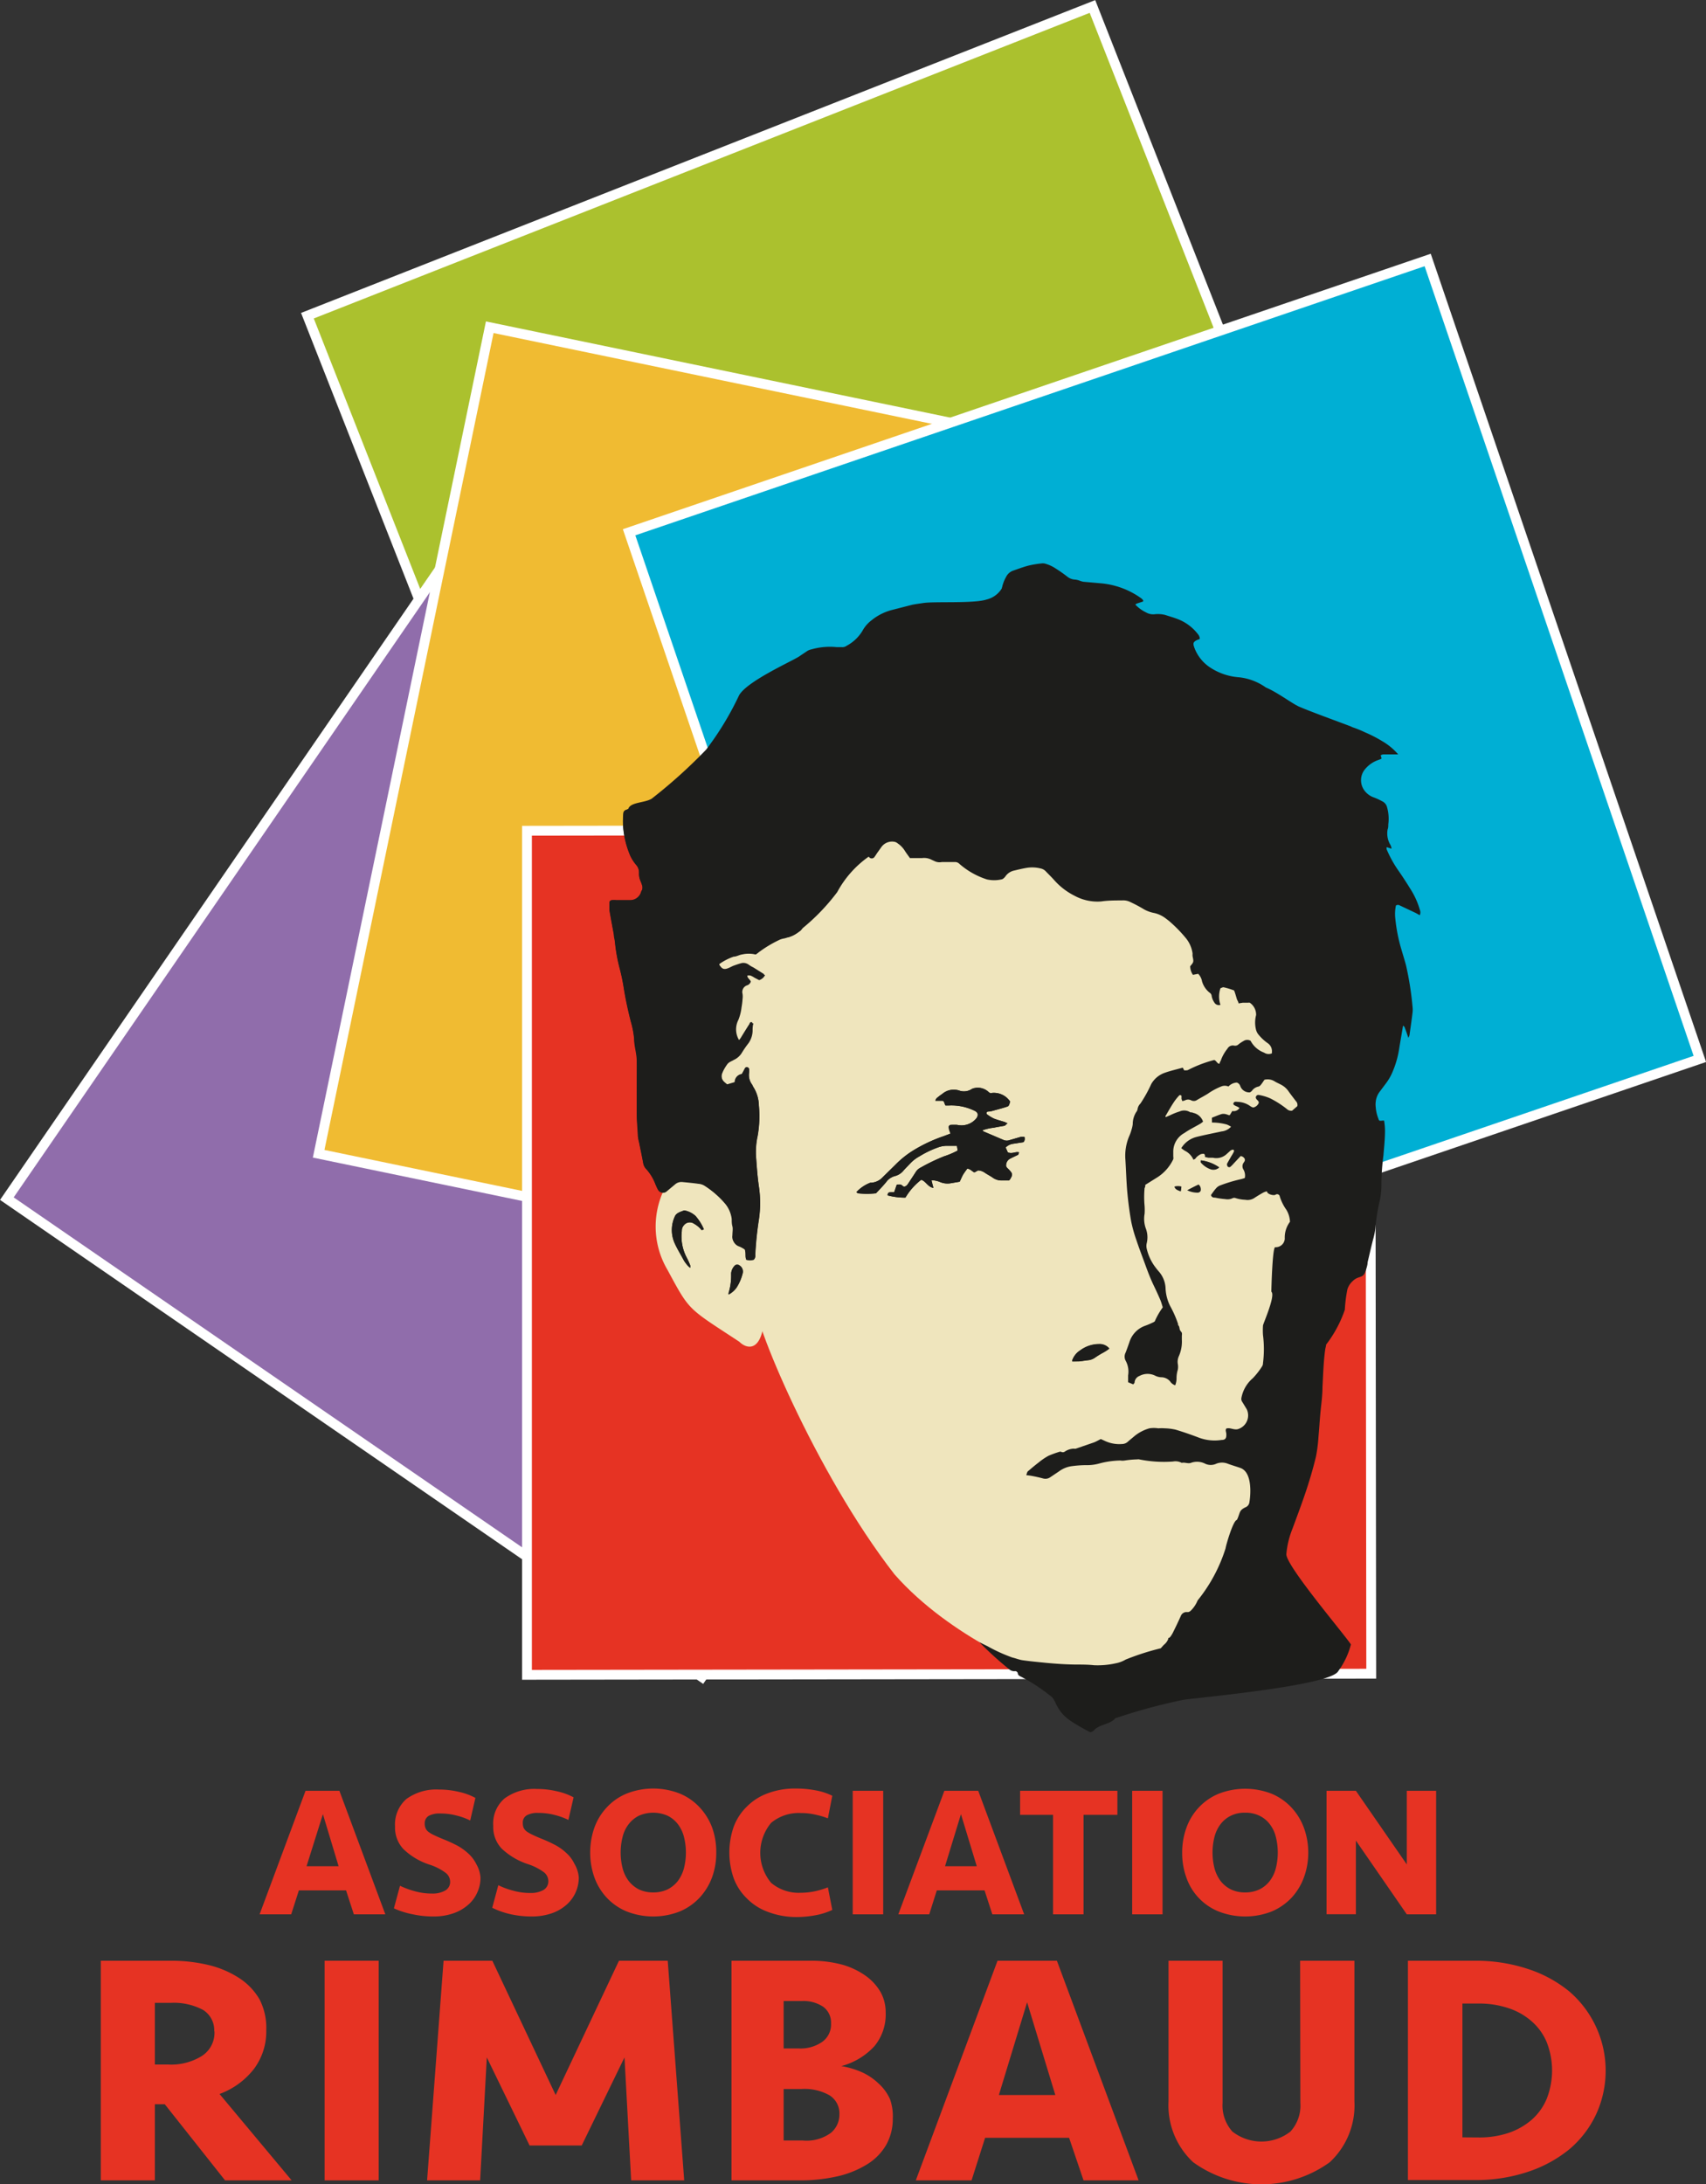 <svg xmlns="http://www.w3.org/2000/svg" viewBox="0 0 151.15 193.44"><rect x="0" y="0" width="151.15" height="193.44" fill="#333333" stroke="none"/><defs><style>.cls-1{fill:#abc12e;}.cls-2{fill:none;stroke:#fff;stroke-miterlimit:10;stroke-width:0.87px;}.cls-3{fill:#906dab;}.cls-4{fill:#f0bb32;}.cls-5{fill:#00afd4;}.cls-6{fill:#e63323;}.cls-7{fill:#efe5bd;}.cls-8{fill:#1d1d1b;}</style></defs><title>Fichier 2</title><g id="Calque_2" data-name="Calque 2"><g id="Logo"><rect class="cls-1" x="38.33" y="11.66" width="74.75" height="74.75" transform="translate(-12.7 31.15) rotate(-21.49)"/><rect class="cls-2" x="38.33" y="11.66" width="74.75" height="74.75" transform="translate(-12.7 31.15) rotate(-21.49)"/><rect class="cls-3" x="15.21" y="59.17" width="74.75" height="74.75" transform="translate(-56.76 85.14) rotate(-55.47)"/><rect class="cls-2" x="15.21" y="59.17" width="74.75" height="74.75" transform="translate(-56.76 85.14) rotate(-55.47)"/><rect class="cls-4" x="35.04" y="35.79" width="74.75" height="74.75" transform="translate(-13.92 129.23) rotate(-78.3)"/><rect class="cls-2" x="35.04" y="35.79" width="74.75" height="74.75" transform="translate(-13.92 129.23) rotate(-78.3)"/><rect class="cls-5" x="65.79" y="33.09" width="74.75" height="74.75" transform="translate(-17.21 37.04) rotate(-18.82)"/><rect class="cls-2" x="65.79" y="33.09" width="74.75" height="74.75" transform="translate(-17.21 37.04) rotate(-18.82)"/><polygon class="cls-6" points="121.49 148.22 46.69 148.32 46.69 73.57 121.4 73.47 121.49 148.22"/><polygon class="cls-2" points="121.49 148.22 46.69 148.32 46.69 73.57 121.4 73.47 121.49 148.22"/><path class="cls-7" d="M62,104.31c-1.41-.31-2.33-.14-2.86.47a7.55,7.55,0,0,0,0,7.68c2,3.7,1.75,3.33,6.36,6.36.64.64,1.88.93,2.18-1.7s2.43-8.38,1.69-11.08S62,104.31,62,104.31Z"/><path class="cls-7" d="M66.91,115.22c-.41,1.26,5.3,15.15,12.34,24.2C84.28,145.13,92,148,92,148l10.27,1.18,8.13-5.9,4.41-18.74L116,106.88,115.86,88,97.37,70.75,81.45,67.89,67.11,72l-9,9.67,3.6,18.61,5.35,11.11Z"/><path class="cls-8" d="M66.11,111.53a1.15,1.15,0,0,0,.66,0,.48.48,0,0,0,.14-.43,29.71,29.71,0,0,1,.32-3.12,9.92,9.92,0,0,0,0-2.93c-.12-.83-.18-1.65-.24-2.48a6.66,6.66,0,0,1,.13-2,10,10,0,0,0,.11-2.68,3.17,3.17,0,0,0-.52-1.69l-.06-.14A1.4,1.4,0,0,1,66.37,95a1.51,1.51,0,0,0,0-.3.19.19,0,0,0-.16-.17.18.18,0,0,0-.21.09l-.28.49a.73.73,0,0,0-.63.72l-.67.2c-.12-.1-.22-.18-.31-.27A.67.67,0,0,1,64,95a4.29,4.29,0,0,1,.45-.77.82.82,0,0,1,.27-.21l.44-.23a1.64,1.64,0,0,0,.54-.51,9,9,0,0,1,.62-.9,2,2,0,0,0,.36-1.06c0-.23,0-.46.07-.68-.15-.07-.19,0-.24.12-.27.42-.53.84-.79,1.27l-.16.2a1.84,1.84,0,0,1-.14-1.91,4.31,4.31,0,0,0,.28-1.11,6.49,6.49,0,0,0,.09-.74,1.7,1.7,0,0,0,0-.45.62.62,0,0,1,.4-.76.5.5,0,0,0,.33-.33c-.06-.2-.32-.27-.3-.54a.8.8,0,0,1,.26,0,1.78,1.78,0,0,1,.36.19l.42.22a.87.87,0,0,0,.52-.44l-.94-.59a2.36,2.36,0,0,1-.38-.22.78.78,0,0,0-.76-.13c-.22.06-.44.14-.66.22l-.31.15c-.51.22-.68.16-1-.35,0,0,0-.09.08-.12A5,5,0,0,1,65,84.72c.24,0,.48-.15.72-.19a2.74,2.74,0,0,1,1.24,0,3.4,3.4,0,0,0,.28-.21A10.77,10.77,0,0,1,69,83.26a1.52,1.52,0,0,1,.47-.15,3.92,3.92,0,0,0,1.39-.64.79.79,0,0,0,.3-.42.58.58,0,0,0-.25-.38l-.39-.32a.77.77,0,0,1-.33-.42.49.49,0,0,0-.38-.35c-.38-.12-.76-.26-1.13-.4a2.19,2.19,0,0,1-.29-.17,2,2,0,0,1,.07-.84,12.19,12.19,0,0,0,1.88-.82L70.05,78c-.37.16-.73.29-1.07.45a.51.51,0,0,1-.52,0l-1.18-.58-1.3.72a5.62,5.62,0,0,1-1.36.47,1.17,1.17,0,0,1-.27,0,4.51,4.51,0,0,0-.21-.68,2.36,2.36,0,0,1-.24-.69,2.3,2.3,0,0,1-.12-.71l.39-.3c-.07-.06-.11-.12-.15-.15a9.67,9.67,0,0,0-1.53-.94,5.89,5.89,0,0,0-.8-.29c-.22-.06-.35.07-.3.31s.13.48.2.72a3.31,3.31,0,0,1,.14,1.08c0,.31-.11.43-.41.46a1.5,1.5,0,0,1-.9-.1,1.55,1.55,0,0,1,.08-.23,3.13,3.13,0,0,0,.32-1.44.36.36,0,0,0-.28-.41.5.5,0,0,1-.29-.19,2.88,2.88,0,0,0-.84-.9V74l-.35-.21A3.27,3.27,0,0,1,57.54,72c-.08-.24-.17-.47-.26-.7a1.21,1.21,0,0,0-.14-.2,3.71,3.71,0,0,0-1.15.38,4.37,4.37,0,0,1-.49.23.31.31,0,0,0-.24.28,5.55,5.55,0,0,0-.06,1.15,8,8,0,0,0,.66,2.69,3.72,3.72,0,0,0,.49.75,1,1,0,0,1,.26.72,1.64,1.64,0,0,0,.14.73,3.52,3.52,0,0,1,.15.42.7.7,0,0,1,0,.29c0,.08-.08.15-.1.23a1,1,0,0,1-1,.74c-.4,0-.8,0-1.2,0a2.71,2.71,0,0,0-.4,0,.23.23,0,0,0-.21.24c0,.21,0,.43,0,.64.12.73.26,1.44.39,2.16,0,.23.08.46.1.69a15,15,0,0,0,.39,2.21,17.32,17.32,0,0,1,.4,1.9c.16,1,.38,2,.62,2.93a7.89,7.89,0,0,1,.29,1.51c0,.64.21,1.24.23,1.87s0,1.3,0,2c0,.86,0,1.73,0,2.59s.07,1.42.1,2.14a4,4,0,0,0,.11.58c.12.6.25,1.21.36,1.81a1,1,0,0,0,.29.56,4.22,4.22,0,0,1,.79,1.32c.07.15.13.31.21.45a.49.49,0,0,0,.79.14l.73-.61a.84.84,0,0,1,.64-.2c.52,0,1,.1,1.54.17a1.19,1.19,0,0,1,.41.15,8.17,8.17,0,0,1,1.82,1.55,2.8,2.8,0,0,1,.63,1.44c0,.21,0,.43.06.65s0,.53,0,.79a.8.8,0,0,0,.55.9,2.56,2.56,0,0,1,.53.3C66.1,111,66,111.25,66.11,111.53Zm48.65-49.06-1-.41a3.74,3.74,0,0,1-1-.63,5.49,5.49,0,0,0-2.15-1.22,4.86,4.86,0,0,0-.83-.16,5.36,5.36,0,0,1-2.52-.84,3.61,3.61,0,0,1-1.46-1.83c-.14-.41-.08-.56.33-.73l.17-.06a1,1,0,0,0-.09-.26,4.12,4.12,0,0,0-1.88-1.44c-.37-.14-.75-.25-1.13-.37a2.71,2.71,0,0,0-.94-.05,1.24,1.24,0,0,1-.71-.16,3.25,3.25,0,0,1-1-.74.76.76,0,0,1,.2-.13l.55-.18a1.41,1.41,0,0,0-.14-.17,7.18,7.18,0,0,0-3.59-1.36l-1.58-.14a1.38,1.38,0,0,1-.29-.08,1.7,1.7,0,0,0-.43-.11,1.2,1.2,0,0,1-.73-.28c-.34-.24-.68-.48-1-.7a3.29,3.29,0,0,0-1-.45,1,1,0,0,0-.29,0,8.6,8.6,0,0,0-1.13.19c-.46.12-.91.29-1.37.45a1.09,1.09,0,0,0-.61.55,3.52,3.52,0,0,0-.41,1.22,1.94,1.94,0,0,0,0,.22.69.69,0,0,0,.21,0,2.14,2.14,0,0,1,1.45.16c.19.09.29,0,.34-.14a3,3,0,0,0,0-.31l-.58-.33.37-.33a.06.06,0,0,0,0,0c0-.16-.2-.17-.23-.33a.91.91,0,0,1,.93,0,1.5,1.5,0,0,1,.72.91,4.13,4.13,0,0,1,.19.77c-.18.22-.46.22-.68.38a2.34,2.34,0,0,0-.19.84s.07.09.11.11a1.54,1.54,0,0,1,.6,1.36.47.47,0,0,0,.12.36,3.73,3.73,0,0,1,.34.35,1.86,1.86,0,0,1,.17.41.81.81,0,0,0,.48.13,12.14,12.14,0,0,1,2.37.54,3,3,0,0,1,.91.5.79.79,0,0,1,.41.59s-.06.07-.08.06a1.18,1.18,0,0,0-.67,0c-.42.09-.86.12-1.29.18l-.33.09a2.17,2.17,0,0,0,1.08.46c.37.07.75.09,1.15.13l0,.51a4.35,4.35,0,0,0,1,.42c.3.09.61.16.92.23.48.12,1,.24,1.45.33A6.54,6.54,0,0,0,101,61a2,2,0,0,1,1.24.57l.18.15a2.73,2.73,0,0,1,.25-.23,1.81,1.81,0,0,1,.29-.19c.13-.07.26-.15.42-.06a.17.17,0,0,0,.21-.08,3.35,3.35,0,0,1,.32-.28l-.59,0c0-.06.07-.12.1-.13a1.35,1.35,0,0,1,.4,0,5.68,5.68,0,0,0,1.09,0,1,1,0,0,1,.66.17,2.81,2.81,0,0,0,.35.17c.11-.1,0-.16,0-.21a1.67,1.67,0,0,1-.49-.62c.06,0,.12,0,.16,0a3.51,3.51,0,0,1,1.39.82.31.31,0,0,0,.3.14.92.92,0,0,1,.49.1,4.12,4.12,0,0,0,1.31.25,11.63,11.63,0,0,1,1.44.11,5.4,5.4,0,0,1,2.26,1l.4.28v-.32c.08-.11.16,0,.23,0l1.51.32a3.11,3.11,0,0,0,.42,0A.9.9,0,0,0,114.76,62.47ZM89.06,99.38c-.33-.11-.66-.19-1-.32a3.58,3.58,0,0,1-.59-.36.14.14,0,0,1,.06-.26c.23,0,.46-.08.68-.14s.67-.18,1-.29c.17-.06.17-.07.29-.45a1.72,1.72,0,0,0-1.75-.75l-.13-.07a1.38,1.38,0,0,0-1.23-.39.84.84,0,0,0-.37.14,1.26,1.26,0,0,1-1,.1,1.56,1.56,0,0,0-1.54.29,4.91,4.91,0,0,0-.51.39.68.68,0,0,0-.1.21l.48,0c.25,0,.25,0,.35.27a.66.66,0,0,0,.07.15l.29,0a4.68,4.68,0,0,1,2.27.46c.38.17.36.45.15.71a1.71,1.71,0,0,1-1.67.55,4.9,4.9,0,0,0-.54,0,.2.2,0,0,0-.2.28c0,.16.09.31.14.49l-.61.23a13.35,13.35,0,0,0-2.78,1.32,8.42,8.42,0,0,0-1.47,1.19l-1.14,1.12a1.52,1.52,0,0,1-1,.49l-.1,0a3.27,3.27,0,0,0-1.23.83.83.83,0,0,0,.13.11,7.84,7.84,0,0,0,1.6,0c.37-.4.72-.75,1-1.12a1.44,1.44,0,0,1,.72-.42,1.44,1.44,0,0,0,.73-.49c.18-.2.37-.39.55-.58a3.27,3.27,0,0,1,.86-.67,8.63,8.63,0,0,1,1.62-.78,2.33,2.33,0,0,1,.82-.15l.87,0,.07.42a7.32,7.32,0,0,1-1.2.51,17,17,0,0,0-2.08,1,1.06,1.06,0,0,0-.44.4c-.23.36-.47.72-.71,1.08-.13.19-.33.27-.46.13s-.32-.13-.51-.09l-.23.67a2.3,2.3,0,0,0-.36,0c-.16,0-.22.11-.22.27a6,6,0,0,0,1.58.2,5.54,5.54,0,0,1,1.4-1.58c.42.13.58.64,1.08.72l-.17-.66a1.3,1.3,0,0,1,.26,0,2,2,0,0,1,.48.13,1.7,1.7,0,0,0,1,.11l.76-.13c.1-.21.19-.43.3-.63a6.15,6.15,0,0,1,.37-.52c.25,0,.4.22.63.33l.33-.18a1.12,1.12,0,0,1,.6.21c.22.15.46.27.68.42a1.33,1.33,0,0,0,.84.26c.21,0,.43,0,.62,0l.09-.1c.25-.42.24-.49-.07-.83a.23.23,0,0,0-.07-.07c-.1-.11-.24-.2-.21-.38a.66.66,0,0,1,.32-.53c.22-.12.45-.22.67-.33.07,0,.07,0,.16-.25-.32-.09-.61.17-1,0l-.19-.43a1.15,1.15,0,0,1,.67-.33l.91-.14a.47.47,0,0,0,.08-.47,1.15,1.15,0,0,0-.32,0l-1,.29a.75.75,0,0,1-.49,0l-1.83-.78s0,0-.08-.09a4.19,4.19,0,0,1,1-.23c.32-.07.65-.12,1-.18l0-.1Zm-27.44,8.3a2,2,0,0,0-1-.49h0c-.32.13-.7.21-.84.56a2.86,2.86,0,0,0,0,2.36c.24.53.54,1,.82,1.53a3.61,3.61,0,0,0,.33.44,2.53,2.53,0,0,0,.22.2.73.73,0,0,0,0-.23,6.66,6.66,0,0,0-.33-.72,4,4,0,0,1-.41-2.32.69.69,0,0,1,.18-.5.66.66,0,0,1,.9-.14,2.39,2.39,0,0,1,.61.49c.09.08.18.09.27,0A4.07,4.07,0,0,0,61.62,107.68Zm33.92,12.87c.28,0,.55-.07.84-.1a1.28,1.28,0,0,0,.64-.23,7.74,7.74,0,0,1,.68-.42,3.91,3.91,0,0,0,.59-.38,1.11,1.11,0,0,0-.9-.4,2.81,2.81,0,0,0-1.67.55,1.73,1.73,0,0,0-.71.87v.13C95.21,120.56,95.37,120.57,95.54,120.55ZM65.26,114a4.15,4.15,0,0,0,.53-1.22.62.62,0,0,0-.28-.73.32.32,0,0,0-.45.06,1.1,1.1,0,0,0-.28.62c0,.12,0,.23,0,.35a5.2,5.2,0,0,1-.23,1.41s0,.06,0,.12A2,2,0,0,0,65.26,114Zm41.16-11.28c0,.07,0,.15,0,.18a2.06,2.06,0,0,0,.93.63.86.86,0,0,0,.39,0,1.15,1.15,0,0,0,.29-.15A3.57,3.57,0,0,0,106.42,102.76Zm-1.18,2.65a2.07,2.07,0,0,0,.9.21c.19,0,.27-.1.25-.28a.52.52,0,0,0-.2-.4A9.25,9.25,0,0,0,105.24,105.41Zm-.57-.29a1.15,1.15,0,0,0-.61,0c.11.25.3.29.55.39Z"/><path class="cls-8" d="M89.28,99.47l-.22-.09c-.33-.11-.66-.19-1-.32a3.58,3.58,0,0,1-.59-.36.14.14,0,0,1,.06-.26c.23,0,.46-.08.68-.14s.67-.18,1-.29c.17-.06.17-.07.29-.45a1.72,1.72,0,0,0-1.75-.75l-.13-.07a1.38,1.38,0,0,0-1.23-.39.84.84,0,0,0-.37.14,1.26,1.26,0,0,1-1,.1,1.56,1.56,0,0,0-1.54.29,4.91,4.91,0,0,0-.51.39.68.68,0,0,0-.1.21l.48,0c.25,0,.25,0,.35.27a.66.66,0,0,0,.07.15l.29,0a4.68,4.68,0,0,1,2.27.46c.38.17.36.45.15.71a1.71,1.71,0,0,1-1.67.55,4.9,4.9,0,0,0-.54,0,.2.2,0,0,0-.2.28c0,.16.09.31.14.49l-.61.23a13.35,13.35,0,0,0-2.78,1.32,8.42,8.42,0,0,0-1.47,1.19l-1.14,1.12a1.52,1.52,0,0,1-1,.49l-.1,0a3.27,3.27,0,0,0-1.23.83.83.83,0,0,0,.13.11,7.84,7.84,0,0,0,1.6,0c.37-.4.72-.75,1-1.12a1.44,1.44,0,0,1,.72-.42,1.44,1.44,0,0,0,.73-.49c.18-.2.37-.39.55-.58a3.27,3.27,0,0,1,.86-.67,8.63,8.63,0,0,1,1.62-.78,2.33,2.33,0,0,1,.82-.15l.87,0,.07.42a7.32,7.32,0,0,1-1.2.51,17,17,0,0,0-2.08,1,1.06,1.06,0,0,0-.44.4c-.23.36-.47.72-.71,1.08-.13.19-.33.27-.46.13s-.32-.13-.51-.09l-.23.67a2.3,2.3,0,0,0-.36,0c-.16,0-.22.11-.22.27a6,6,0,0,0,1.58.2,5.54,5.54,0,0,1,1.4-1.58c.42.13.58.64,1.08.72l-.17-.66a1.3,1.3,0,0,1,.26,0,2,2,0,0,1,.48.13,1.7,1.7,0,0,0,1,.11l.76-.13c.1-.21.19-.43.3-.63a6.15,6.15,0,0,1,.37-.52c.25,0,.4.22.63.33l.33-.18a1.12,1.12,0,0,1,.6.21c.22.15.46.27.68.42a1.33,1.33,0,0,0,.84.26c.21,0,.43,0,.62,0l.09-.1c.25-.42.24-.49-.07-.83a.23.23,0,0,0-.07-.07c-.1-.11-.24-.2-.21-.38a.66.66,0,0,1,.32-.53c.22-.12.45-.22.67-.33.07,0,.07,0,.16-.25-.32-.09-.61.17-1,0l-.19-.43a1.15,1.15,0,0,1,.67-.33l.91-.14a.47.47,0,0,0,.08-.47,1.15,1.15,0,0,0-.32,0l-1,.29a.75.75,0,0,1-.49,0l-1.83-.78s0,0-.08-.09a4.19,4.19,0,0,1,1-.23c.32-.07.65-.12,1-.18Z"/><path class="cls-8" d="M62.29,108.81a4.07,4.07,0,0,0-.67-1.13,2,2,0,0,0-1-.49h0c-.32.13-.7.21-.84.56a2.86,2.86,0,0,0,0,2.36c.24.53.54,1,.82,1.53a3.61,3.61,0,0,0,.33.44,2.53,2.53,0,0,0,.22.2.73.73,0,0,0,0-.23,6.66,6.66,0,0,0-.33-.72,4,4,0,0,1-.41-2.32.69.69,0,0,1,.18-.5.66.66,0,0,1,.9-.14,2.39,2.39,0,0,1,.61.49C62.11,108.94,62.2,109,62.29,108.81Z"/><path class="cls-8" d="M95,120.57c.2,0,.36,0,.53,0s.55-.07.84-.1a1.28,1.28,0,0,0,.64-.23,7.74,7.74,0,0,1,.68-.42,3.91,3.91,0,0,0,.59-.38,1.11,1.11,0,0,0-.9-.4,2.81,2.81,0,0,0-1.67.55,1.73,1.73,0,0,0-.71.87Z"/><path class="cls-8" d="M64.56,114.65a2,2,0,0,0,.7-.61,4.15,4.15,0,0,0,.53-1.22.62.62,0,0,0-.28-.73.32.32,0,0,0-.45.06,1.1,1.1,0,0,0-.28.62c0,.12,0,.23,0,.35a5.2,5.2,0,0,1-.23,1.41S64.54,114.59,64.56,114.65Z"/><path class="cls-8" d="M108,103.42a3.57,3.57,0,0,0-1.62-.66c0,.07,0,.15,0,.18a2.06,2.06,0,0,0,.93.63.86.86,0,0,0,.39,0A1.15,1.15,0,0,0,108,103.42Z"/><path class="cls-8" d="M106.19,104.94a9.25,9.25,0,0,0-1,.47,2.07,2.07,0,0,0,.9.21c.19,0,.27-.1.25-.28A.52.52,0,0,0,106.19,104.94Z"/><path class="cls-8" d="M104.61,105.51l.06-.39a1.15,1.15,0,0,0-.61,0C104.17,105.37,104.36,105.41,104.61,105.51Z"/><path class="cls-8" d="M104.81,150.54a50.49,50.49,0,0,0-6,1.63c-.39.51-1.37.54-1.83,1a.58.58,0,0,1-.39.23,16.69,16.69,0,0,1-1.73-1,3.59,3.59,0,0,1-1.2-1.31c-.1-.17-.17-.36-.27-.53a.83.83,0,0,0-.24-.31,16,16,0,0,0-2.7-1.77c-.12-.06-.25-.12-.27-.27a.24.24,0,0,0-.29-.21.66.66,0,0,1-.45-.15,30.68,30.68,0,0,1-2.66-2.41l.72.35a14.29,14.29,0,0,0,2.2,1c.31.07.61.2.92.24.69.1,1.38.16,2.07.23.86.08,1.73.14,2.59.15.55,0,1.1,0,1.65.06a7.31,7.31,0,0,0,1.92-.17,2.67,2.67,0,0,0,.88-.33,22.53,22.53,0,0,1,3.11-1l.27-.3a1.23,1.23,0,0,0,.39-.51c0-.05,0-.11.08-.12s.24-.27.32-.42c.25-.5.49-1,.71-1.49a.55.55,0,0,1,.48-.37,1.23,1.23,0,0,0,.2,0,.48.48,0,0,0,.21-.12,2.7,2.7,0,0,0,.61-.91,14,14,0,0,0,2.48-4.63c0-.15.66-2.46,1-2.5l.07-.15c.23-.56.14-.72.76-1a.56.56,0,0,0,.28-.45c.07-.36.34-2.59-.8-3-.37-.13-.76-.24-1.13-.38a1.38,1.38,0,0,0-1,0,1.15,1.15,0,0,1-1,0,1.58,1.58,0,0,0-1.26-.07c-.27.09-.54-.07-.81,0a0,0,0,0,1,0,0,1.15,1.15,0,0,0-.77-.12,11,11,0,0,1-3-.19.38.38,0,0,0-.15,0,8.62,8.62,0,0,0-1.13.1,1.26,1.26,0,0,1-.39,0,7.75,7.75,0,0,0-1.92.28,4,4,0,0,1-1.14.13,10.18,10.18,0,0,0-1.23.09,2.44,2.44,0,0,0-1.14.46l-.79.53a.75.75,0,0,1-.62.1c-.3-.08-.61-.15-.92-.21a5.21,5.21,0,0,0-.57-.08c.09-.31.09-.31.22-.41.29-.25.58-.49.88-.72a5.55,5.55,0,0,1,.87-.59,8.8,8.8,0,0,1,1-.36s.07,0,.1,0a.31.31,0,0,0,.33,0,1.5,1.5,0,0,1,.84-.27.26.26,0,0,0,.15,0l1.6-.55c.21-.08.41-.2.61-.3l.33.15a3,3,0,0,0,1.55.29.78.78,0,0,0,.5-.19c.21-.19.43-.36.65-.55a3.69,3.69,0,0,1,1.28-.65,2.53,2.53,0,0,1,.78,0,4,4,0,0,1,.6,0,4.84,4.84,0,0,1,.94.12c.7.21,1.39.45,2.07.71a4,4,0,0,0,2,.2c.35,0,.44-.17.42-.53,0-.16-.11-.33,0-.48.32-.11.62.13,1,.06a1.27,1.27,0,0,0,.81-1.77l-.39-.64a.46.46,0,0,1-.08-.37,3,3,0,0,1,1-1.73,6.46,6.46,0,0,0,.83-1.06.51.51,0,0,0,.08-.28,9.88,9.88,0,0,0,0-2.49,5.89,5.89,0,0,1,0-.84c0-.15,1.14-2.67.74-3,0-.14.09-3.92.34-3.94a.8.8,0,0,0,.85-.75,2.31,2.31,0,0,1,.46-1.5,2.2,2.2,0,0,0-.33-1.08,4.12,4.12,0,0,1-.57-1.15.24.24,0,0,0-.39-.16c-.18.09-.75-.06-.75-.31a1.5,1.5,0,0,0-.3.1c-.26.14-.52.3-.77.46a1.1,1.1,0,0,1-.85.19,3.17,3.17,0,0,1-.86-.15.34.34,0,0,0-.24,0,1.07,1.07,0,0,1-.68.09,6.58,6.58,0,0,1-.89-.13c-.13,0-.3,0-.37-.23.14-.19.28-.4.44-.58a.91.91,0,0,1,.4-.28,13.42,13.42,0,0,1,1.71-.52,3,3,0,0,0,.45-.13,1.07,1.07,0,0,0-.13-.76.54.54,0,0,1,0-.56,1.2,1.2,0,0,0,.13-.21.89.89,0,0,0,0-.14.46.46,0,0,0-.37-.27l-.6.64a3.22,3.22,0,0,1-.32.32.19.19,0,0,1-.18,0c-.05,0-.08-.09-.1-.15a.24.24,0,0,1,0-.14c.13-.24.26-.46.39-.69a3.12,3.12,0,0,0,.2-.35.17.17,0,0,0,0-.17.19.19,0,0,0-.18,0,.34.34,0,0,0-.16.1l-.3.27a1.34,1.34,0,0,1-1.2.32c-.13,0-.27,0-.4,0l-.31-.07c0-.11,0-.21-.07-.26s-.19,0-.27,0a1.32,1.32,0,0,0-.48.36c0,.06-.12.09-.2.15a1.6,1.6,0,0,0-.76-.8,3.19,3.19,0,0,1-.32-.23,2.22,2.22,0,0,1,1.37-1c.72-.18,1.46-.32,2.19-.48a1.33,1.33,0,0,0,.85-.42,2.53,2.53,0,0,0-.36-.19,5.08,5.08,0,0,0-1.23-.18l-.1,0a1.09,1.09,0,0,1,0-.18,1.18,1.18,0,0,1,0-.25c.29-.11.56-.23.85-.32a.79.79,0,0,1,.34,0,1.8,1.8,0,0,1,.28.09.22.22,0,0,0,.11,0l.22-.36a.61.61,0,0,0,.64-.27,2.12,2.12,0,0,0-.2-.12,2.24,2.24,0,0,1-.27-.13.18.18,0,0,1-.08-.16s.07-.11.12-.13a.63.63,0,0,1,.24,0,2,2,0,0,1,1.16.39.76.76,0,0,0,.18.09.17.17,0,0,0,.14,0,.69.69,0,0,0,.4-.35c.07-.16-.1-.26-.19-.37a.75.75,0,0,1-.06-.13c0-.14.11-.27.28-.24a4.21,4.21,0,0,1,1,.3,8.34,8.34,0,0,1,1.47.94.55.55,0,0,0,.47.15l.46-.4a.47.47,0,0,0-.13-.45c-.21-.28-.43-.56-.63-.84a1.81,1.81,0,0,0-.66-.6c-.2-.11-.42-.2-.61-.32a1.17,1.17,0,0,0-.88-.13c-.09.13-.18.27-.28.4s-.17.19-.27.21a.91.91,0,0,0-.56.37.59.59,0,0,1-.19.14.85.85,0,0,1-.85-.58.48.48,0,0,0-.3-.29,1.08,1.08,0,0,0-.74.35.81.81,0,0,0-.65,0,5.85,5.85,0,0,0-1.18.64c-.34.21-.69.39-1,.58a.51.51,0,0,1-.48,0,.59.59,0,0,0-.53,0,1.09,1.09,0,0,1-.25.07l-.07-.19c0-.08,0-.17,0-.25s-.15-.12-.2-.06a4.51,4.51,0,0,0-.44.54c-.25.37-.47.76-.7,1.15,0,.06-.13.1-.06.23l.4-.17a5.73,5.73,0,0,1,.83-.33,1,1,0,0,1,.91.05c.07.06.19,0,.28.07a1.18,1.18,0,0,1,.89.78,2.22,2.22,0,0,1-.22.17c-.47.28-1,.53-1.42.83a1.87,1.87,0,0,0-1,1.69c0,.14,0,.27,0,.4a.63.63,0,0,1,0,.24,3.89,3.89,0,0,1-1.36,1.57l-1.12.7c0,.11,0,.19-.06.28a8.43,8.43,0,0,0,0,1.59,5.3,5.3,0,0,1,0,.69,2.53,2.53,0,0,0,.1,1.28,2.21,2.21,0,0,1,.09,1.32,1.06,1.06,0,0,0,0,.5,4.33,4.33,0,0,0,.66,1.49c.13.18.26.35.4.51a2.41,2.41,0,0,1,.61,1.55,3.87,3.87,0,0,0,.41,1.53,9.37,9.37,0,0,1,.7,1.59.25.25,0,0,0,0,.09c.11.1.11.22.14.36s.13.21.19.32a.71.71,0,0,1,0,.25c0,.11,0,.23,0,.35a3.18,3.18,0,0,1-.26,1.46,1.21,1.21,0,0,0-.1.68,1.42,1.42,0,0,1,0,.54,2.61,2.61,0,0,0-.11.68,1.65,1.65,0,0,1-.12.69.88.88,0,0,1-.46-.36,1.05,1.05,0,0,0-.7-.35,1.35,1.35,0,0,1-.57-.12,1.51,1.51,0,0,0-1.43,0,.67.67,0,0,0-.44.61s-.06.07-.11.14l-.46-.19c0-.22,0-.41,0-.61a2,2,0,0,0-.22-1.3.77.77,0,0,1,0-.72c.12-.31.23-.62.34-.94a2.25,2.25,0,0,1,1.41-1.44c.22-.08.43-.17.64-.27s.19-.11.22-.18a6.25,6.25,0,0,1,.68-1.17c-.07-.23-.13-.45-.22-.67-.19-.44-.39-.88-.6-1.31-.28-.59-.51-1.19-.73-1.8s-.54-1.43-.78-2.16a12.32,12.32,0,0,1-.47-1.68c-.15-.85-.26-1.7-.34-2.56s-.11-1.93-.17-2.89a4.43,4.43,0,0,1,.34-2.1,3.73,3.73,0,0,0,.2-.56,2.68,2.68,0,0,0,.11-.49,2,2,0,0,1,.31-1.08.55.55,0,0,0,.12-.27.86.86,0,0,1,.25-.48A12.14,12.14,0,0,0,102,96a2.21,2.21,0,0,1,1.21-1c.51-.18,1.05-.3,1.58-.45l.13.24c.28,0,.28,0,.43-.08a11.19,11.19,0,0,1,2.23-.84c.21.08.24.32.47.34,0-.13.1-.23.13-.34a3.52,3.52,0,0,1,.57-1,.54.54,0,0,1,.6-.27.44.44,0,0,0,.4-.13,3.64,3.64,0,0,1,.46-.3.59.59,0,0,1,.59,0A2.23,2.23,0,0,0,112,93.22a.72.72,0,0,0,.69.06s0-.08,0-.11a.85.85,0,0,0-.36-.78,4,4,0,0,1-.87-.82,1.14,1.14,0,0,1-.17-.35,2.61,2.61,0,0,1,0-1.33,1.28,1.28,0,0,0-.56-1.09.33.33,0,0,0-.14,0h-.49l-.37.06c0-.14-.1-.25-.14-.37s-.12-.42-.19-.62-.08-.17-.15-.19a6.36,6.36,0,0,0-.85-.25c-.08,0-.18.06-.27.09a2.31,2.31,0,0,0,0,1.47.46.46,0,0,1-.54-.21,1.45,1.45,0,0,1-.24-.59.37.37,0,0,0-.18-.28,2,2,0,0,1-.67-1,1.27,1.27,0,0,0-.34-.67l-.47.09a1.39,1.39,0,0,1-.24-.76c.32-.38.32-.38.21-.89a2,2,0,0,1,0-.24,2.74,2.74,0,0,0-.56-1.32,12.3,12.3,0,0,0-1.42-1.47c-.12-.11-.26-.21-.39-.31a2.63,2.63,0,0,0-1-.48,3,3,0,0,1-.93-.33,12.23,12.23,0,0,0-1.18-.63,1.39,1.39,0,0,0-.77-.16c-.62,0-1.24,0-1.85.09a4.24,4.24,0,0,1-2.35-.5,6,6,0,0,1-1.81-1.39c-.23-.26-.49-.51-.73-.76a.86.86,0,0,0-.47-.27A3.07,3.07,0,0,0,91,76.85c-.37.06-.75.15-1.12.24a1.26,1.26,0,0,0-.78.49.77.77,0,0,1-.17.19.36.36,0,0,1-.21.11,2.91,2.91,0,0,1-1.28,0A6.89,6.89,0,0,1,85,76.5a.54.54,0,0,0-.35-.16c-.4,0-.8,0-1.2,0a1,1,0,0,1-.67-.09l-.22-.1a1.45,1.45,0,0,0-.87-.16c-.35,0-.69,0-1.07,0-.15-.21-.31-.42-.45-.64a2.14,2.14,0,0,0-.62-.65.69.69,0,0,0-.25-.14A1.16,1.16,0,0,0,78.1,75l-.32.45c-.1.13-.18.28-.28.41a.3.3,0,0,1-.53,0A9.13,9.13,0,0,0,74.18,79,18.25,18.25,0,0,1,71,82.29a.52.52,0,0,1-.18.18,2.28,2.28,0,0,1-1,.54l-.06,0-.09,0-.07,0-.49.12-.15.06a10.77,10.77,0,0,0-1.73,1.1,3.4,3.4,0,0,1-.28.21,2.74,2.74,0,0,0-1.24,0c-.24,0-.48.14-.72.19a5,5,0,0,0-1.28.53s0,.08-.08.12c.35.51.52.57,1,.35l.31-.15c.22-.08.44-.16.66-.22a.78.78,0,0,1,.76.13,2.36,2.36,0,0,0,.38.22l.94.59a.87.87,0,0,1-.52.44l-.42-.22a1.78,1.78,0,0,0-.36-.19.8.8,0,0,0-.26,0c0,.27.24.34.3.54a.5.5,0,0,1-.33.33.62.62,0,0,0-.4.76,1.7,1.7,0,0,1,0,.45,6.49,6.49,0,0,1-.09.74,4.31,4.31,0,0,1-.28,1.11,1.84,1.84,0,0,0,.14,1.91l.16-.2c.26-.43.52-.85.79-1.27,0-.08.09-.19.24-.12,0,.22,0,.45-.07.68a2,2,0,0,1-.36,1.06,9,9,0,0,0-.62.9,1.64,1.64,0,0,1-.54.51l-.44.23a.82.82,0,0,0-.27.21A4.29,4.29,0,0,0,64,95a.67.67,0,0,0,.13.79c.09.09.19.17.31.27l.67-.2a.73.73,0,0,1,.63-.72L66,94.6a.18.18,0,0,1,.21-.09.19.19,0,0,1,.16.17,1.51,1.51,0,0,1,0,.3,1.4,1.4,0,0,0,.29,1.12l.06.14a3.17,3.17,0,0,1,.52,1.69,10,10,0,0,1-.11,2.68,6.66,6.66,0,0,0-.13,2c.06.83.12,1.65.24,2.48a9.92,9.92,0,0,1,0,2.93,29.71,29.71,0,0,0-.32,3.12.48.48,0,0,1-.14.43,1.15,1.15,0,0,1-.66,0c-.11-.28,0-.57-.09-.88a2.56,2.56,0,0,0-.53-.3.8.8,0,0,1-.55-.9c0-.26,0-.53,0-.79s0-.44-.06-.65a2.8,2.8,0,0,0-.63-1.44A8.17,8.17,0,0,0,62.41,105a1.19,1.19,0,0,0-.41-.15c-.51-.07-1-.12-1.54-.17a.84.84,0,0,0-.64.2l-.73.61a.49.49,0,0,1-.79-.14c-.08-.14-.14-.3-.21-.45a4.22,4.22,0,0,0-.79-1.32A1,1,0,0,1,57,103c-.11-.6-.24-1.21-.36-1.81a4,4,0,0,1-.11-.58c0-.72-.12-1.42-.1-2.14s0-1.73,0-2.59c0-.65,0-1.3,0-2s-.2-1.23-.23-1.87a7.89,7.89,0,0,0-.29-1.51c-.24-1-.46-1.94-.62-2.93a17.32,17.32,0,0,0-.4-1.9,15,15,0,0,1-.39-2.21c0-.23-.06-.46-.1-.69-.13-.72-.27-1.43-.39-2.16,0-.21,0-.43,0-.64a.23.23,0,0,1,.21-.24,2.71,2.71,0,0,1,.4,0c.4,0,.8,0,1.2,0a1,1,0,0,0,1-.74c0-.08.08-.15.1-.23a.7.7,0,0,0,0-.29,3.52,3.52,0,0,0-.15-.42,1.64,1.64,0,0,1-.14-.73,1,1,0,0,0-.26-.72,3.72,3.72,0,0,1-.49-.75,8,8,0,0,1-.66-2.69,6.33,6.33,0,0,1,0-1.15.33.33,0,0,1,.25-.28l.19-.08c.17-.63,1.45-.53,2.08-.92a45.57,45.57,0,0,0,4.82-4.34,26.64,26.64,0,0,0,2.91-4.79c.64-1.23,4.6-3,5.31-3.45l.09-.06h0L71,58l.54-.36a1.24,1.24,0,0,1,.38-.14,5.93,5.93,0,0,1,2.22-.19c.15,0,.3,0,.45,0a.64.64,0,0,0,.42-.12,3.63,3.63,0,0,0,1.4-1.32,2.92,2.92,0,0,1,.81-.94,4.75,4.75,0,0,1,1.76-.9l1.83-.47c.34-.07.69-.11,1-.16,1-.15,4.51.06,5.61-.31a2.18,2.18,0,0,0,1.35-1,3.32,3.32,0,0,1,.37-1,1.09,1.09,0,0,1,.61-.55c.46-.16.91-.33,1.37-.45a8.6,8.6,0,0,1,1.13-.19,1,1,0,0,1,.29,0,3.29,3.29,0,0,1,1,.45c.35.22.69.46,1,.7a1.2,1.2,0,0,0,.73.28,1.7,1.7,0,0,1,.43.11,1.57,1.57,0,0,0,.29.08l1.58.14a7.18,7.18,0,0,1,3.59,1.36,1.41,1.41,0,0,1,.14.17l-.55.18a.76.76,0,0,0-.2.13,3.25,3.25,0,0,0,1,.74,1.24,1.24,0,0,0,.71.16,2.71,2.71,0,0,1,.94.05c.38.12.76.23,1.13.37a4.12,4.12,0,0,1,1.88,1.44,1,1,0,0,1,.09.26l-.17.06c-.41.17-.47.32-.33.73a3.61,3.61,0,0,0,1.46,1.83,5.36,5.36,0,0,0,2.52.84,5,5,0,0,1,2.37.9c.92.39,2,1.18,2.66,1.55l.18.1c.89.41,4,1.53,4.71,1.81l.12.06a9.45,9.45,0,0,1,1.11.45,11.75,11.75,0,0,1,1.54.79,5.49,5.49,0,0,1,1.41,1.17l-.34,0-1,0a.6.6,0,0,0-.21.08l.08.28-.07.05-.24.09a2.63,2.63,0,0,0-1.26.94,1.53,1.53,0,0,0,0,1.69,1.76,1.76,0,0,0,.8.65,5.44,5.44,0,0,1,.82.37.78.78,0,0,1,.43.52,3.76,3.76,0,0,1,.11,1.53c0,.15,0,.3-.06.45a2,2,0,0,0,.19,1.26,1,1,0,0,1,.16.44l-.44-.14c0,.09,0,.14,0,.18a10.27,10.27,0,0,0,1,1.83c.41.58.8,1.19,1.17,1.79a6.88,6.88,0,0,1,.77,1.73.61.61,0,0,1,0,.5l-.36-.2-1.4-.66a.32.32,0,0,0-.35,0,3.49,3.49,0,0,0-.06,1.12,14.47,14.47,0,0,0,.56,2.83c.13.45.27.89.39,1.34a27.22,27.22,0,0,1,.58,3.69,2.07,2.07,0,0,1,0,.5c-.08.68-.18,1.35-.27,2a1.36,1.36,0,0,1-.1.24c-.12-.35-.21-.63-.32-.9,0-.07-.09-.12-.15-.19-.12.74-.25,1.45-.36,2.15a8.54,8.54,0,0,1-.59,2,4.71,4.71,0,0,1-.55.95l-.6.8a1.78,1.78,0,0,0-.33,1,3.41,3.41,0,0,0,.23,1.31c.08.24.08.24.36.21a.53.53,0,0,1,.16,0,5.47,5.47,0,0,1,.08.9c0,.73-.08,1.46-.14,2.19a20.53,20.53,0,0,0-.18,2.48,6.55,6.55,0,0,1-.16,1.59,16.42,16.42,0,0,0-.36,2.21,5.89,5.89,0,0,1-.22,1.17c-.17.66-.32,1.33-.48,2,0,.24-.09.49-.16.73-.24.78-.61.4-1.16.94a1.66,1.66,0,0,0-.47.72,12.84,12.84,0,0,0-.23,1.82,10.74,10.74,0,0,1-1.66,3.09c0,.14-.06.29-.08.44-.15,1.1-.18,2.22-.24,3.33,0,.78-.12,1.56-.19,2.34s-.1,1.36-.16,2a13.72,13.72,0,0,1-.23,1.82c-.26,1.07-.57,2.12-.92,3.16s-.77,2.16-1.17,3.24a7.74,7.74,0,0,0-.53,2.22c-.06,1,5.17,7.14,5.72,8a6.91,6.91,0,0,1-1.12,2.36C117.89,149.3,105.94,150.35,104.81,150.54Z"/><path class="cls-6" d="M30.66,167.41H26.48l-.68,2.12H23l4.07-10.94h3l4.07,10.94H31.35Zm-3.5-2.14H30l-1.39-4.61Z"/><path class="cls-6" d="M42.57,166.26a3.09,3.09,0,0,1-.29,1.35,3.05,3.05,0,0,1-.83,1.1,3.89,3.89,0,0,1-1.31.74,5.29,5.29,0,0,1-1.76.27,8.47,8.47,0,0,1-1.8-.19A7.4,7.4,0,0,1,34.9,169l.54-2a7.33,7.33,0,0,0,1.3.48,5.55,5.55,0,0,0,1.56.21,2.22,2.22,0,0,0,1.13-.26.87.87,0,0,0,.45-.83,1,1,0,0,0-.39-.74,4.86,4.86,0,0,0-1.4-.72,6,6,0,0,1-2.35-1.39,2.77,2.77,0,0,1-.74-2,3,3,0,0,1,1-2.43,4.49,4.49,0,0,1,2.88-.84,7.52,7.52,0,0,1,1.8.21,5.49,5.49,0,0,1,1.44.53l-.46,2a5.85,5.85,0,0,0-1.26-.45,5.42,5.42,0,0,0-1.4-.17,2,2,0,0,0-1,.2.75.75,0,0,0-.37.7.94.94,0,0,0,.07.39.77.77,0,0,0,.24.32,2.4,2.4,0,0,0,.48.29c.21.1.47.22.79.35a14.16,14.16,0,0,1,1.3.59,5.11,5.11,0,0,1,1,.72,3.21,3.21,0,0,1,.7.94A2.79,2.79,0,0,1,42.57,166.26Z"/><path class="cls-6" d="M51.28,166.26a3.24,3.24,0,0,1-.29,1.35,3.17,3.17,0,0,1-.83,1.1,3.89,3.89,0,0,1-1.31.74,5.37,5.37,0,0,1-1.76.27,8.56,8.56,0,0,1-1.81-.19,7.32,7.32,0,0,1-1.67-.58l.54-2a6.79,6.79,0,0,0,1.3.48,5.55,5.55,0,0,0,1.56.21,2.25,2.25,0,0,0,1.13-.26.88.88,0,0,0,.44-.83,1,1,0,0,0-.38-.74,5,5,0,0,0-1.41-.72,6.17,6.17,0,0,1-2.35-1.39,2.77,2.77,0,0,1-.74-2,2.93,2.93,0,0,1,1-2.43,4.45,4.45,0,0,1,2.88-.84,7.5,7.5,0,0,1,1.79.21,5.57,5.57,0,0,1,1.45.53l-.46,2a6.26,6.26,0,0,0-1.26-.45,5.5,5.5,0,0,0-1.41-.17,1.94,1.94,0,0,0-1,.2.73.73,0,0,0-.37.7,1.14,1.14,0,0,0,.06.39,1,1,0,0,0,.24.32,2.88,2.88,0,0,0,.49.29c.2.1.47.22.78.35a13,13,0,0,1,1.3.59,4.62,4.62,0,0,1,1,.72,3,3,0,0,1,.7.94A2.79,2.79,0,0,1,51.28,166.26Z"/><path class="cls-6" d="M63.46,164.06a6.3,6.3,0,0,1-.37,2.19,5.42,5.42,0,0,1-1.1,1.8,5.14,5.14,0,0,1-1.75,1.22,6.44,6.44,0,0,1-4.73,0,5.09,5.09,0,0,1-1.76-1.22,5.24,5.24,0,0,1-1.09-1.8,6.54,6.54,0,0,1-.37-2.19,6.64,6.64,0,0,1,.37-2.2,5.19,5.19,0,0,1,1.09-1.79,5,5,0,0,1,1.76-1.23,6.44,6.44,0,0,1,4.73,0A5,5,0,0,1,62,160.07a5.37,5.37,0,0,1,1.1,1.79A6.39,6.39,0,0,1,63.46,164.06Zm-5.58,3.53a2.91,2.91,0,0,0,1.25-.26,2.7,2.7,0,0,0,.91-.73,3.35,3.35,0,0,0,.55-1.12,5.69,5.69,0,0,0,0-2.84,3.17,3.17,0,0,0-.55-1.12,2.58,2.58,0,0,0-.91-.73,3.16,3.16,0,0,0-2.51,0,2.64,2.64,0,0,0-.9.73,3,3,0,0,0-.55,1.12,5.69,5.69,0,0,0,0,2.84,3.17,3.17,0,0,0,.55,1.12,2.76,2.76,0,0,0,.9.73A2.92,2.92,0,0,0,57.88,167.59Z"/><path class="cls-6" d="M70.54,158.39a9.18,9.18,0,0,1,1.72.16,5.59,5.59,0,0,1,1.48.48l-.39,2a7.12,7.12,0,0,0-1.12-.33,5.47,5.47,0,0,0-1.26-.14,3.83,3.83,0,0,0-2.65.87,4.15,4.15,0,0,0,0,5.31,3.79,3.79,0,0,0,2.65.88,6.08,6.08,0,0,0,1.26-.14,7.09,7.09,0,0,0,1.12-.34l.39,2a6,6,0,0,1-1.48.47,9.18,9.18,0,0,1-1.72.16A7.08,7.08,0,0,1,68,169.3a5,5,0,0,1-1.84-1.19A4.81,4.81,0,0,1,65,166.32a6.94,6.94,0,0,1,0-4.53A4.81,4.81,0,0,1,66.16,160,5,5,0,0,1,68,158.82,6.86,6.86,0,0,1,70.54,158.39Z"/><path class="cls-6" d="M78.25,169.53h-2.7V158.59h2.7Z"/><path class="cls-6" d="M87.23,167.41H83l-.67,2.12H79.59l4.08-10.94h3l4.07,10.94H87.92Zm-3.5-2.14h2.81l-1.4-4.61Z"/><path class="cls-6" d="M99,158.59v2.13H96v8.81h-2.7v-8.81H90.38v-2.13Z"/><path class="cls-6" d="M103,169.53h-2.69V158.59H103Z"/><path class="cls-6" d="M115.91,164.06a6.3,6.3,0,0,1-.38,2.19,5.39,5.39,0,0,1-1.09,1.8,5.24,5.24,0,0,1-1.75,1.22,6.47,6.47,0,0,1-4.74,0,5,5,0,0,1-2.84-3,6.3,6.3,0,0,1-.37-2.19,6.39,6.39,0,0,1,.37-2.2,5.17,5.17,0,0,1,1.08-1.79,5.07,5.07,0,0,1,1.76-1.23,6.47,6.47,0,0,1,4.74,0,5.13,5.13,0,0,1,1.75,1.23,5.35,5.35,0,0,1,1.09,1.79A6.4,6.4,0,0,1,115.91,164.06Zm-5.59,3.53a2.91,2.91,0,0,0,1.25-.26,2.6,2.6,0,0,0,.91-.73,3.17,3.17,0,0,0,.55-1.12,5.69,5.69,0,0,0,0-2.84,3,3,0,0,0-.55-1.12,2.5,2.5,0,0,0-.91-.73,2.77,2.77,0,0,0-1.25-.26,2.71,2.71,0,0,0-1.25.26,2.58,2.58,0,0,0-.91.73,3.17,3.17,0,0,0-.55,1.12,5.69,5.69,0,0,0,0,2.84,3.35,3.35,0,0,0,.55,1.12,2.7,2.7,0,0,0,.91.73A2.84,2.84,0,0,0,110.32,167.59Z"/><path class="cls-6" d="M124.64,169.53,120.13,163v6.52h-2.6V158.59h2.6l4.51,6.52v-6.52h2.6v10.94Z"/><path class="cls-6" d="M23.59,179.8a5.52,5.52,0,0,1-1.09,3.42,6.83,6.83,0,0,1-3.05,2.22l6.39,7.65h-5.9l-5.34-6.74h-.88v6.74H8.93V173.64h6.19a14.22,14.22,0,0,1,3.36.38,8.77,8.77,0,0,1,2.69,1.14A5.59,5.59,0,0,1,23,177.07,5.51,5.51,0,0,1,23.59,179.8Zm-4.61.09A2.12,2.12,0,0,0,18,178a5.5,5.5,0,0,0-2.87-.63H13.72v5.46h1.17a5.13,5.13,0,0,0,3-.76A2.44,2.44,0,0,0,19,179.89Z"/><path class="cls-6" d="M33.55,193.09H28.76V173.64h4.79Z"/><path class="cls-6" d="M51.54,190H46.92l-3.79-7.8-.59,10.89h-4.7l1.46-19.45h4.32l5.61,11.89,5.61-11.89h4.32l1.46,19.45h-4.7l-.59-10.89Z"/><path class="cls-6" d="M79.1,187.61a4.68,4.68,0,0,1-.58,2.33,4.93,4.93,0,0,1-1.68,1.72,8.62,8.62,0,0,1-2.63,1.07,14.9,14.9,0,0,1-3.4.36h-6V173.64h7a10.56,10.56,0,0,1,2.82.35,6.74,6.74,0,0,1,2.09,1,4.62,4.62,0,0,1,1.3,1.43,3.66,3.66,0,0,1,.45,1.79,4.41,4.41,0,0,1-1,3,6.1,6.1,0,0,1-2.93,1.76,7.72,7.72,0,0,1,1.84.55,5.34,5.34,0,0,1,1.47,1,4.15,4.15,0,0,1,1,1.37A4.49,4.49,0,0,1,79.1,187.61Zm-8.26-6.2a3.35,3.35,0,0,0,2-.58,1.89,1.89,0,0,0,.79-1.64,1.74,1.74,0,0,0-.69-1.47,3.14,3.14,0,0,0-1.91-.51H69.43v4.2Zm3.53,5.83a1.88,1.88,0,0,0-.89-1.69A4.49,4.49,0,0,0,71,185H69.43v4.56h1.7a3.65,3.65,0,0,0,2.49-.68A2.1,2.1,0,0,0,74.37,187.24Z"/><path class="cls-6" d="M94.72,189.32H87.28l-1.2,3.77H81.14l7.24-19.45h5.26l7.24,19.45H96Zm-6.22-3.79h5L91,177.32Z"/><path class="cls-6" d="M115.19,173.64H120v12.44a6.88,6.88,0,0,1-2.18,5.4,10.33,10.33,0,0,1-12.11,0,6.88,6.88,0,0,1-2.18-5.4V173.64h4.79v12.59a3.45,3.45,0,0,0,.87,2.54,4.19,4.19,0,0,0,5.14,0,3.41,3.41,0,0,0,.88-2.54Z"/><path class="cls-6" d="M124.74,173.64h5.93a14.72,14.72,0,0,1,4.71.73,11.3,11.3,0,0,1,3.67,2,9.25,9.25,0,0,1,2.36,10.88,9.1,9.1,0,0,1-2.36,3.08,11.47,11.47,0,0,1-3.67,2,14.45,14.45,0,0,1-4.71.73h-5.93ZM131,189.29a8.19,8.19,0,0,0,2.65-.4,6.19,6.19,0,0,0,2.06-1.17,5.08,5.08,0,0,0,1.33-1.86,6.86,6.86,0,0,0,0-5,5,5,0,0,0-1.33-1.85,5.86,5.86,0,0,0-2.06-1.17,8.19,8.19,0,0,0-2.65-.41h-1.43v11.85Z"/></g></g></svg>